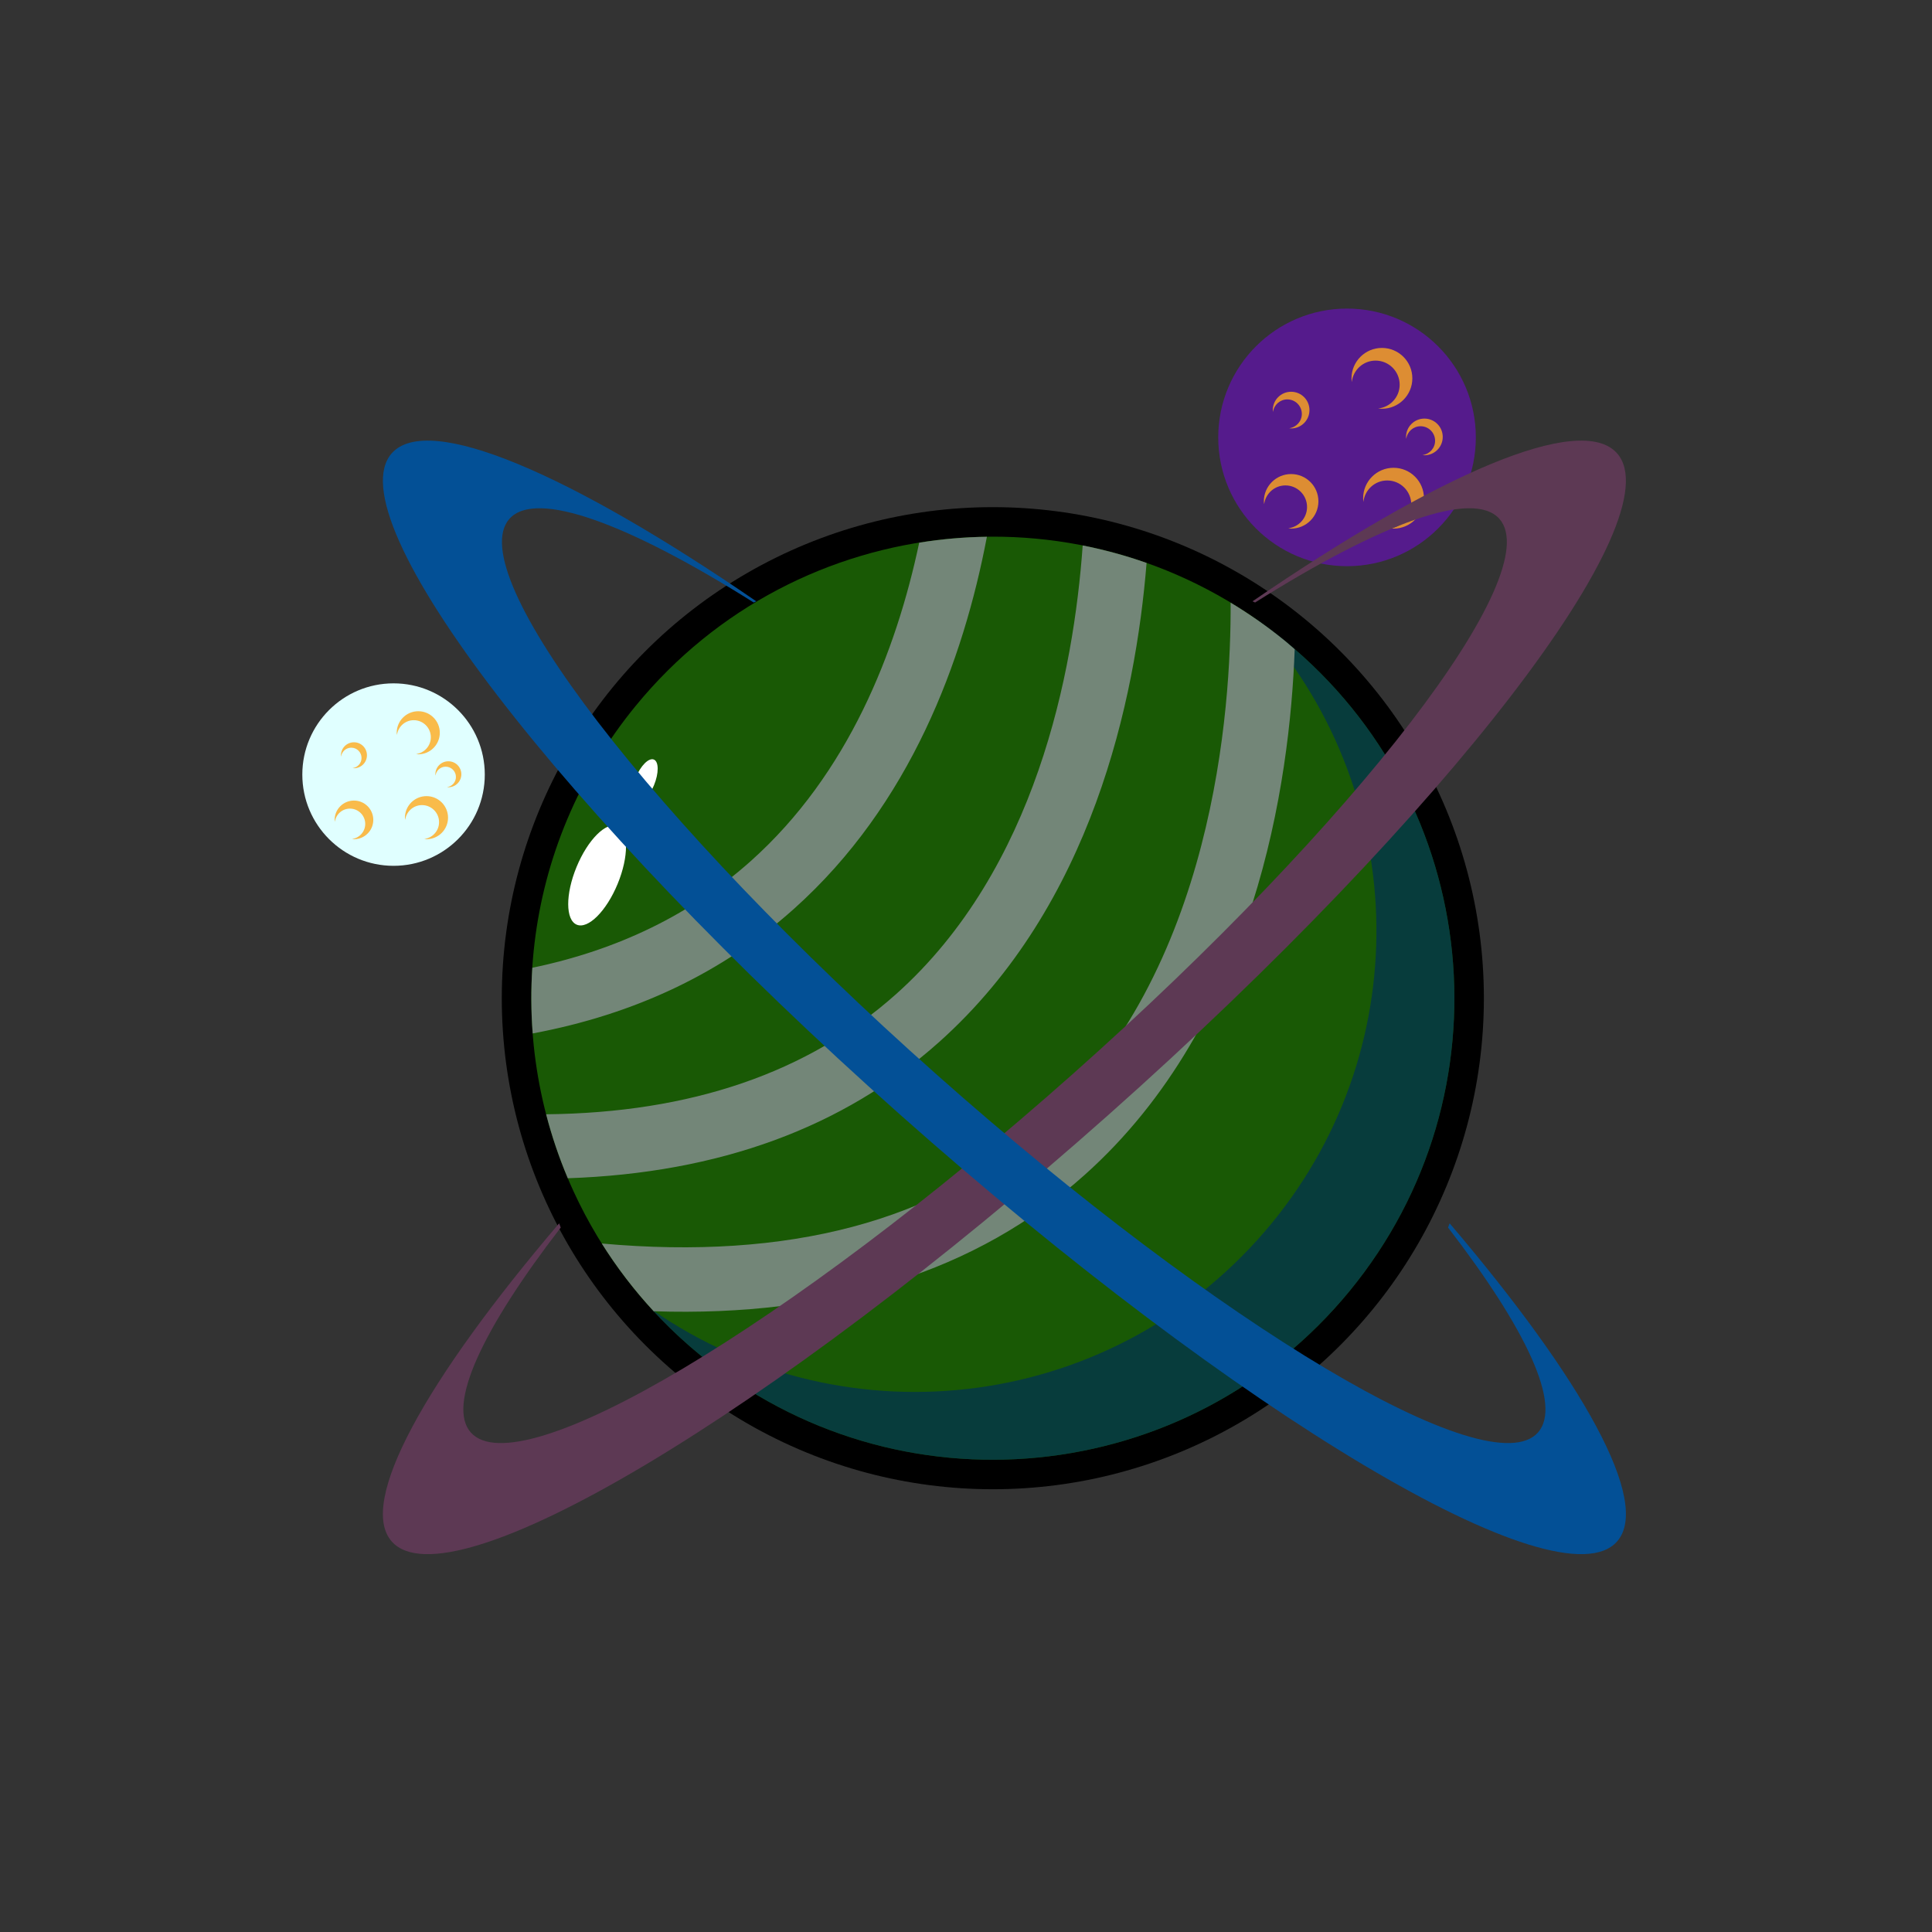 <?xml version="1.0" encoding="utf-8"?>
<!-- Generator: Adobe Illustrator 15.0.0, SVG Export Plug-In . SVG Version: 6.00 Build 0)  -->
<svg version="1.1" id="Layer_1" xmlns="http://www.w3.org/2000/svg" xmlns:xlink="http://www.w3.org/1999/xlink" x="0px" y="0px"
	 width="360px" height="360px" viewBox="0 0 360 360" enable-background="new 0 0 360 360" xml:space="preserve">
<rect x="0" y="0" width="360" height="360" fill="#333333" stroke="none"/>
<circle fill="#FFFFFF" stroke="#000000" stroke-width="11" stroke-miterlimit="10" cx="185" cy="186" r="86"/>
<path fill="#195905" d="M118.492,131.478c30.112-36.73,84.3-42.097,121.031-11.985c36.732,30.112,42.099,84.3,11.986,121.03
	c-30.11,36.731-84.299,42.098-121.031,11.984c-10.435-8.555-18.34-19.052-23.616-30.541
	C93.56,193.015,96.936,157.773,118.492,131.478z"/>
<path opacity="0.72" fill="#003153" d="M236.991,227.904c-28.612,34.903-78.954,41.461-115.412,16.192
	c2.727,2.968,5.692,5.782,8.898,8.41c36.732,30.113,90.921,24.747,121.031-11.984c30.112-36.73,24.746-90.918-11.986-121.03
	c-1.848-1.515-3.75-2.915-5.681-4.25C262.385,146.27,264.489,194.36,236.991,227.904z"/>
<path fill="#738678" d="M99.262,192.565c19.098-3.572,35.371-11.311,48.673-23.21c21.712-19.422,31.584-46.322,35.958-69.333
	c-4.227,0.057-8.441,0.426-12.613,1.099c-4.303,20.297-13.218,43.098-31.39,59.33c-11.102,9.917-24.704,16.543-40.697,19.876
	C98.927,184.408,98.95,188.498,99.262,192.565z M112.137,231.712c2.788,4.443,6.01,8.672,9.666,12.622
	c33.253,1.092,60.176-7.401,80.308-25.41c31.885-28.521,38.242-73.169,39.136-97.945c-0.574-0.495-1.133-1.002-1.724-1.487
	c-3.274-2.684-6.692-5.074-10.215-7.198c0.109,19.495-3.015,68.94-35.241,97.725C174.402,227.584,146.906,234.841,112.137,231.712z
	 M101.765,207.63c1.049,4.053,2.396,8.037,4.036,11.919c28.194-0.963,51.376-9.446,69.222-25.409
	c28.432-25.433,36.564-63.69,38.626-89.244c-3.907-1.38-7.886-2.462-11.904-3.255c-1.679,23.536-8.709,60.319-34.767,83.595
	C150.579,199.883,128.733,207.362,101.765,207.63z"/>
<ellipse transform="matrix(0.924 0.381 -0.381 0.924 70.647 -30.093)" fill="#FFFFFF" cx="111.26" cy="163.226" rx="4.142" ry="9.941"/>
<ellipse transform="matrix(0.924 0.381 -0.381 0.924 64.636 -34.807)" fill="#FFFFFF" cx="120.167" cy="145.729" rx="1.848" ry="4.436"/>

<circle fill="#551B8C" cx="251" cy="81.5" r="24"/>
<g opacity="0.8">
	<g>
		<path fill="#FFAA1D" d="M240.583,88.333c-2.807,0-5.083,2.276-5.083,5.083c0,0.182,0.035,0.353,0.054,0.53
			c0.262-1.97,1.931-3.495,3.971-3.495c2.222,0,4.024,1.802,4.024,4.024c0,2.041-1.526,3.709-3.495,3.971
			c0.177,0.019,0.348,0.053,0.529,0.053c2.809,0,5.084-2.276,5.084-5.083S243.392,88.333,240.583,88.333z"/>
	</g>
</g>
<g opacity="0.8">
	<g>
		<path fill="#FFAA1D" d="M240.584,72.999c-1.887,0-3.417,1.53-3.417,3.417c0,0.122,0.023,0.237,0.036,0.356
			c0.176-1.324,1.298-2.349,2.669-2.349c1.493,0,2.705,1.211,2.705,2.705c0,1.372-1.026,2.493-2.35,2.669
			c0.119,0.013,0.234,0.036,0.356,0.036c1.888,0,3.417-1.53,3.417-3.417S242.472,72.999,240.584,72.999z"/>
	</g>
</g>
<g opacity="0.8">
	<g>
		<path fill="#FFAA1D" d="M265.417,77.999c-1.887,0-3.417,1.53-3.417,3.417c0,0.122,0.023,0.237,0.036,0.356
			c0.176-1.324,1.298-2.35,2.669-2.35c1.493,0,2.705,1.211,2.705,2.705c0,1.372-1.025,2.493-2.349,2.669
			c0.118,0.012,0.233,0.036,0.355,0.036c1.888,0,3.417-1.53,3.417-3.417C268.834,79.527,267.305,77.998,265.417,77.999z"/>
	</g>
</g>
<g opacity="0.8">
	<g>
		<path fill="#FFAA1D" d="M257.502,64.832c-3.13-0.001-5.668,2.537-5.668,5.667c0,0.239,0.02,0.473,0.048,0.704
			c0.242-2.25,2.126-4.01,4.438-4.01c2.477,0,4.487,2.009,4.487,4.487c0,2.313-1.76,4.197-4.009,4.438
			c0.23,0.029,0.465,0.048,0.703,0.048c3.13,0,5.667-2.537,5.667-5.667C263.169,67.368,260.632,64.831,257.502,64.832z"/>
	</g>
</g>
<g opacity="0.8">
	<g>
		<path fill="#FFAA1D" d="M259.667,87.167c-3.13-0.001-5.668,2.537-5.668,5.667c0,0.239,0.02,0.473,0.048,0.704
			c0.242-2.25,2.126-4.01,4.438-4.01c2.477,0,4.487,2.009,4.487,4.487c0,2.313-1.76,4.197-4.009,4.438
			c0.23,0.029,0.465,0.048,0.703,0.048c3.13,0,5.667-2.537,5.667-5.667C265.334,89.703,262.797,87.166,259.667,87.167z"/>
	</g>
</g>
<circle fill="#E0FFFF" cx="73.333" cy="144.333" r="17"/>
<g opacity="0.8">
	<g>
		<path fill="#FFAA1D" d="M65.954,149.173c-1.988,0-3.6,1.612-3.6,3.601c0,0.128,0.025,0.25,0.038,0.375
			c0.186-1.395,1.368-2.476,2.813-2.476c1.574,0,2.851,1.277,2.851,2.851c0,1.446-1.081,2.627-2.476,2.813
			c0.125,0.013,0.247,0.038,0.375,0.038c1.99,0,3.602-1.612,3.602-3.601S67.944,149.173,65.954,149.173z"/>
	</g>
</g>
<g opacity="0.8">
	<g>
		<path fill="#FFAA1D" d="M65.955,138.312c-1.336,0-2.42,1.083-2.42,2.42c0,0.086,0.017,0.168,0.025,0.252
			c0.125-0.938,0.919-1.665,1.891-1.665c1.058,0,1.916,0.858,1.916,1.917c0,0.971-0.727,1.766-1.664,1.891
			c0.084,0.009,0.166,0.025,0.252,0.025c1.337,0,2.42-1.083,2.42-2.42S67.292,138.312,65.955,138.312z"/>
	</g>
</g>
<g opacity="0.8">
	<g>
		<path fill="#FFAA1D" d="M83.545,141.853c-1.336,0-2.42,1.083-2.42,2.42c0,0.086,0.017,0.168,0.025,0.252
			c0.125-0.938,0.919-1.665,1.891-1.665c1.058,0,1.916,0.858,1.916,1.917c0,0.971-0.727,1.766-1.664,1.891
			c0.084,0.009,0.166,0.025,0.252,0.025c1.337,0,2.42-1.084,2.42-2.42C85.965,142.936,84.882,141.853,83.545,141.853z"/>
	</g>
</g>
<g opacity="0.8">
	<g>
		<path fill="#FFAA1D" d="M77.938,132.526c-2.217,0-4.015,1.797-4.015,4.014c0,0.143,0.027,0.279,0.042,0.418
			c0.207-1.556,1.525-2.761,3.136-2.761c1.754,0,3.179,1.423,3.179,3.178c0,1.611-1.205,2.929-2.759,3.136
			c0.139,0.015,0.274,0.042,0.417,0.042c2.217,0,4.014-1.797,4.014-4.014C81.953,134.323,80.156,132.526,77.938,132.526z"/>
	</g>
</g>
<g opacity="0.8">
	<g>
		<path fill="#FFAA1D" d="M79.472,148.347c-2.217,0-4.015,1.797-4.015,4.014c0,0.144,0.027,0.279,0.042,0.418
			c0.207-1.556,1.525-2.761,3.136-2.76c1.754,0,3.178,1.423,3.178,3.178c0,1.611-1.205,2.929-2.76,3.136
			c0.14,0.015,0.275,0.042,0.418,0.042c2.217,0,4.014-1.797,4.014-4.014C83.486,150.143,81.689,148.347,79.472,148.347z"/>
	</g>
</g>

<path fill="#5D3954" d="M301.305,84.455c-6.802-7.657-33.339,3.864-67.918,27.592c0.161,0.073,0.322,0.147,0.481,0.222
	c23.31-14.683,40.59-21.139,45.521-15.589c9.003,10.137-26.602,56.464-79.527,103.476c-52.924,47.01-103.128,76.903-112.133,66.765
	c-4.523-5.093,2.22-19.325,16.756-38.185c-0.098-0.261-0.196-0.524-0.293-0.79c-24.878,29.212-37.632,52.042-31.187,59.297
	c10.726,12.075,70.527-23.531,133.57-79.529C269.619,151.714,312.03,96.53,301.305,84.455z"/>
<path fill="#035096" d="M73.006,84.455c6.802-7.657,33.339,3.864,67.918,27.592c-0.161,0.073-0.322,0.147-0.481,0.222
	c-23.31-14.683-40.59-21.139-45.521-15.589c-9.003,10.137,26.602,56.464,79.527,103.476c52.924,47.01,103.128,76.903,112.133,66.765
	c4.523-5.093-2.221-19.325-16.757-38.185c0.099-0.261,0.196-0.524,0.294-0.79c24.878,29.212,37.632,52.042,31.187,59.297
	c-10.727,12.075-70.527-23.531-133.57-79.529C104.691,151.714,62.28,96.53,73.006,84.455z"/>
</svg>


